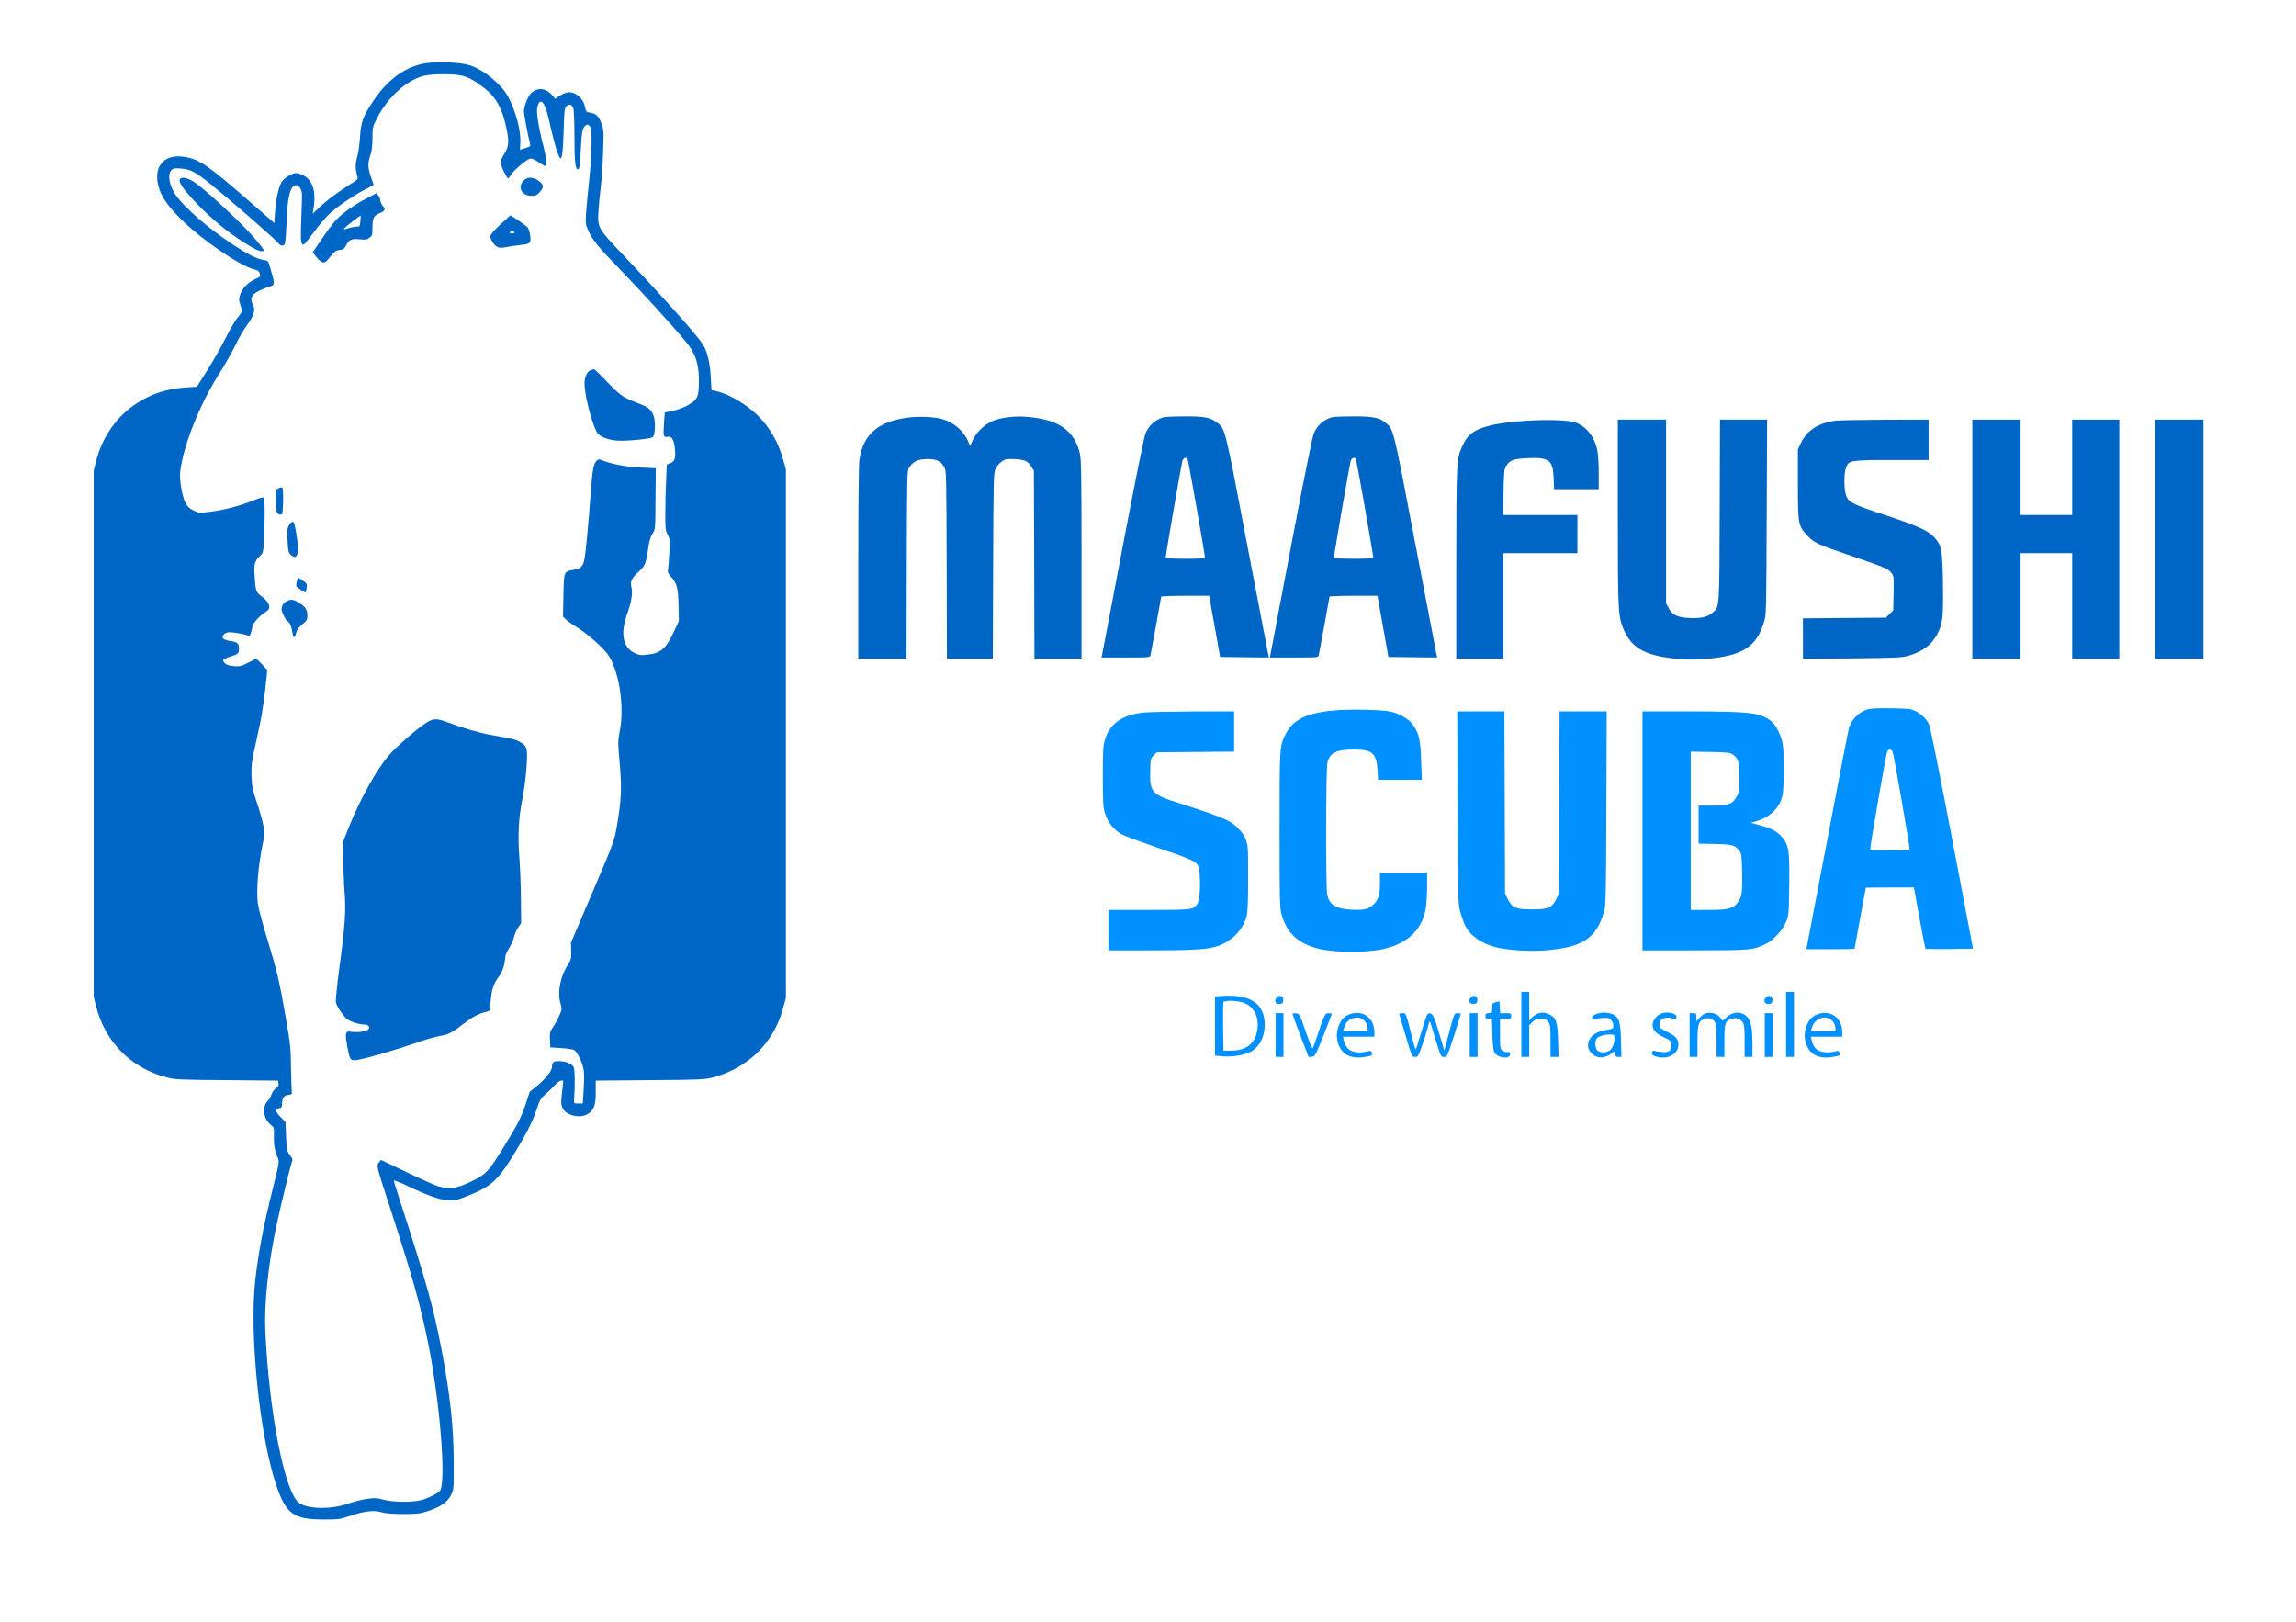 <?xml version="1.0" encoding="UTF-8"?> <!-- Generated by Pixelmator Pro 3.3.6 --> <svg xmlns="http://www.w3.org/2000/svg" width="8527" height="6025" viewBox="0 0 8527 6025"><g id="Artboard11"><g id="Group"><g id="g1"><path id="Path" fill="#0066c5" stroke="none" d="M 1595.83 232.917 C 1517.08 239.583 1444.58 288.333 1387.914 372.5 C 1348.747 430.417 1339.997 453.333 1337.08 508.333 C 1335.414 534.583 1331.247 566.667 1327.497 579.167 C 1319.58 605.833 1319.164 625 1325.414 647.917 C 1329.58 662.5 1329.164 665 1322.497 670 C 1317.914 672.917 1294.164 688.75 1268.747 705.417 C 1243.747 722.083 1209.164 748.333 1192.08 764.583 L 1161.247 793.75 L 1164.164 776.25 C 1176.247 705 1158.33 659.167 1112.497 645.417 C 1098.33 641.25 1094.164 641.667 1076.247 650.417 C 1065.414 655.833 1052.08 666.667 1047.08 674.167 C 1035.414 691.667 1024.58 739.583 1021.247 789.583 L 1018.747 828.333 L 937.497 757.5 C 774.997 615.417 742.497 592.917 687.914 582.917 C 606.664 568.75 564.58 621.667 592.08 703.333 C 602.914 735.833 627.914 770 674.58 816.25 C 749.997 890.833 890.83 987.083 943.747 1000.417 C 957.914 1003.75 962.497 1007.5 964.58 1015.417 C 967.497 1027.917 969.58 1025.833 943.33 1038.75 C 917.497 1051.667 897.914 1073.333 891.247 1096.25 C 886.664 1110.833 887.08 1116.25 893.33 1133.75 C 901.247 1156.25 901.247 1156.25 879.58 1183.333 C 871.247 1193.333 852.08 1227.083 836.664 1257.917 C 821.247 1288.333 791.247 1341.25 769.997 1375 L 731.247 1436.25 L 691.664 1438.75 C 618.33 1444.167 564.58 1461.25 507.497 1497.917 C 433.33 1546.25 379.997 1622.083 357.08 1712.083 L 347.914 1747.917 L 347.914 3702.087 L 357.08 3737.921 C 390.83 3869.587 486.664 3966.671 618.33 4000.837 C 649.997 4009.171 664.997 4010.004 842.08 4011.254 L 1032.497 4012.921 L 1034.164 4022.921 C 1035.83 4030.004 1033.33 4035.004 1024.58 4041.254 C 1018.33 4045.837 1010.83 4056.254 1008.33 4064.587 C 1005.414 4072.921 999.164 4083.754 993.747 4089.171 C 972.497 4110.421 978.33 4155.837 1005.414 4176.671 C 1017.914 4186.671 1018.33 4187.504 1017.497 4218.337 C 1016.247 4250.421 1020.414 4273.754 1031.664 4300.004 C 1037.914 4314.587 1037.08 4318.754 1012.914 4414.587 C 977.497 4557.504 959.58 4652.087 947.914 4756.254 C 925.83 4955.004 964.164 5330.421 1024.997 5512.504 C 1062.08 5622.921 1088.747 5642.504 1202.08 5642.921 C 1256.664 5642.921 1262.914 5642.087 1299.997 5629.587 C 1352.914 5611.671 1387.08 5607.504 1416.664 5615.837 C 1432.914 5620.421 1457.08 5622.504 1497.914 5622.504 C 1549.997 5622.504 1559.997 5621.254 1590.414 5611.254 C 1636.664 5595.837 1662.08 5578.337 1674.997 5552.087 C 1685.414 5531.671 1685.414 5529.587 1684.997 5433.337 C 1684.997 5298.754 1671.664 5177.921 1639.164 5008.337 C 1610.414 4858.337 1582.08 4756.254 1489.164 4470.421 C 1474.58 4425.421 1462.497 4386.671 1462.497 4384.171 C 1462.497 4381.671 1487.497 4391.671 1517.914 4406.254 C 1589.997 4440.421 1629.164 4454.171 1662.497 4457.087 C 1686.664 4459.171 1693.747 4457.504 1729.164 4444.171 C 1816.664 4410.004 1843.747 4388.337 1892.914 4311.254 C 1946.664 4226.254 1977.08 4168.754 1992.08 4122.921 C 2004.164 4085.837 2007.497 4079.587 2024.58 4064.587 C 2034.997 4055.421 2051.247 4040.004 2059.997 4030.421 C 2075.414 4013.754 2091.664 4006.671 2091.664 4017.087 C 2091.664 4019.171 2089.58 4038.754 2087.08 4059.587 C 2082.914 4092.504 2083.33 4100.004 2088.747 4113.754 C 2101.664 4143.754 2157.914 4155.837 2186.664 4134.587 C 2206.664 4120.004 2212.497 4102.504 2212.497 4055.421 L 2212.497 4012.921 L 2413.747 4011.254 C 2602.08 4010.004 2616.664 4009.171 2648.33 4000.837 C 2737.08 3977.504 2812.914 3924.171 2860.414 3850.837 C 2884.58 3813.337 2897.08 3785.004 2909.164 3740.837 L 2918.747 3706.254 L 2918.747 1743.754 L 2909.164 1709.171 C 2890.83 1642.087 2859.164 1587.087 2812.914 1541.671 C 2770.414 1500.004 2702.08 1460.421 2657.497 1452.087 L 2642.497 1449.171 L 2639.58 1398.754 C 2637.497 1363.337 2633.33 1337.921 2626.247 1315.421 C 2617.497 1286.671 2611.664 1277.504 2575.414 1234.171 C 2523.33 1171.671 2409.997 1047.087 2314.164 946.671 C 2220.83 848.754 2218.747 845.004 2222.497 784.587 C 2224.164 760.837 2227.914 718.337 2231.664 690.421 C 2234.997 662.504 2238.747 603.754 2239.997 560.421 C 2242.497 485.837 2242.08 480.004 2233.33 457.504 C 2223.33 430.837 2213.747 421.671 2191.247 418.337 C 2177.497 415.837 2175.83 414.171 2173.33 400.421 C 2167.914 365.837 2135.414 337.921 2106.664 343.337 C 2098.747 345.004 2085.83 350.837 2077.497 356.254 L 2062.08 366.671 L 2049.58 352.504 C 2026.664 325.837 1993.33 323.754 1971.247 347.504 C 1959.58 359.587 1945.83 395.837 1945.83 413.754 C 1945.83 425.004 1960.414 501.671 1968.33 533.337 C 1970.83 542.921 1969.164 544.171 1951.247 550.004 L 1931.247 556.254 L 1932.497 531.671 C 1935.414 487.921 1916.247 415.004 1888.33 361.254 C 1864.164 314.587 1795.83 257.921 1743.747 242.087 C 1713.33 232.504 1647.497 228.754 1595.83 232.921 Z M 1714.58 280.833 C 1742.914 288.333 1759.164 297.083 1795.414 324.583 C 1841.664 359.583 1865.414 401.667 1880.83 476.25 C 1891.247 526.667 1889.997 543.75 1872.497 572.083 C 1860.414 591.667 1858.33 598.333 1860.414 609.583 C 1863.747 623.75 1882.914 662.5 1887.08 662.5 C 1888.33 662.5 1892.497 657.5 1896.247 650.833 C 1904.997 635.417 1954.164 592.917 1967.08 589.583 C 1974.997 587.5 1982.914 590.833 1999.58 601.667 C 2011.664 610 2023.33 616.667 2025.414 616.667 C 2032.08 616.667 2029.58 587.917 2019.164 546.667 C 1998.747 466.667 1990.83 414.583 1995.83 396.667 C 2005.83 358.75 2023.747 377.917 2037.914 441.667 C 2051.247 501.667 2065.414 555.833 2072.497 572.5 C 2086.247 605.833 2089.997 589.167 2093.747 472.917 C 2095.414 410.833 2096.664 401.25 2103.747 394.167 C 2113.747 384.583 2123.747 387.5 2129.164 402.083 C 2131.664 408.333 2133.33 455.833 2133.33 507.917 C 2133.33 598.333 2136.664 629.167 2146.247 629.167 C 2152.08 629.167 2154.164 613.75 2157.497 547.5 C 2159.997 498.75 2162.497 482.083 2167.914 473.75 C 2176.664 460 2185.414 459.583 2192.497 471.667 C 2199.997 485.833 2197.914 580 2187.914 670.833 C 2183.33 713.333 2178.33 767.083 2176.664 790 C 2174.164 830 2174.58 833.333 2184.997 856.667 C 2201.247 892.5 2221.664 917.083 2303.33 1001.25 C 2381.664 1082.083 2496.664 1208.333 2545.414 1266.667 C 2585.414 1314.583 2598.33 1357.5 2595.414 1432.083 C 2594.164 1462.083 2592.08 1471.25 2584.164 1482.083 C 2572.497 1498.75 2531.664 1519.167 2495.83 1526.25 L 2468.747 1531.667 L 2466.247 1568.75 C 2462.497 1619.167 2464.164 1625.417 2479.164 1622.083 C 2495.414 1619.167 2503.33 1632.5 2506.664 1669.167 C 2509.997 1702.917 2506.247 1713.333 2488.33 1720.417 L 2476.247 1725.417 L 2473.747 1788.333 C 2472.08 1822.917 2470.83 1877.917 2470.83 1910 C 2470.83 1962.083 2471.664 1970.833 2479.58 1985.417 C 2487.914 2000.833 2488.33 2005.833 2485.83 2053.75 C 2484.164 2082.083 2482.08 2110.417 2480.83 2116.25 C 2479.164 2124.167 2481.664 2130.417 2489.164 2138.75 C 2514.164 2165.833 2518.33 2180.417 2519.997 2245.833 L 2521.247 2306.25 L 2500.83 2350 C 2471.664 2411.25 2453.33 2426.25 2400.414 2431.667 C 2379.997 2434.167 2372.497 2432.917 2356.664 2425 C 2313.33 2404.167 2303.33 2353.333 2328.747 2281.25 C 2344.997 2235.833 2350.83 2200.417 2344.997 2180.417 C 2339.58 2160.417 2345.83 2147.083 2372.914 2122.083 C 2396.664 2100 2399.164 2092.917 2408.747 2027.5 C 2411.247 2008.333 2416.664 1992.5 2423.33 1982.083 C 2433.747 1966.25 2433.747 1966.25 2434.58 1852.5 L 2435.414 1738.75 L 2379.164 1736.25 C 2325.83 1734.167 2267.497 1722.917 2233.747 1708.333 C 2226.247 1704.583 2222.08 1705.417 2216.247 1710.833 C 2204.164 1721.667 2200.414 1741.25 2193.747 1833.333 C 2184.997 1950 2175.414 2051.25 2170.414 2076.667 C 2165.414 2103.75 2157.08 2112.083 2129.58 2116.25 C 2094.164 2121.667 2094.164 2122.083 2092.497 2211.667 L 2090.83 2289.583 L 2102.08 2300.833 C 2107.914 2306.667 2125.414 2319.167 2140.83 2328.333 C 2176.247 2349.583 2234.58 2400.417 2254.997 2427.083 C 2297.914 2483.75 2320.414 2621.667 2301.664 2715 C 2294.58 2752.917 2294.58 2757.083 2301.664 2836.667 C 2309.58 2926.667 2307.497 2971.25 2291.664 3064.583 C 2281.247 3124.167 2280.414 3126.667 2194.164 3328.333 L 2120.414 3500.833 L 2121.247 3531.25 C 2122.08 3559.167 2120.83 3564.167 2109.164 3582.083 C 2081.247 3625.833 2069.997 3682.083 2080.83 3723.333 C 2087.497 3748.75 2087.497 3749.167 2076.247 3773.333 C 2070.414 3787.083 2059.997 3805.417 2053.33 3815 C 2042.497 3830.417 2041.247 3834.583 2042.497 3860.833 L 2043.747 3889.583 L 2083.33 3892.083 C 2104.997 3893.333 2127.08 3896.667 2132.08 3899.167 C 2142.08 3904.583 2159.58 3938.75 2166.664 3967.083 C 2169.58 3979.583 2169.997 4003.75 2167.914 4041.667 L 2164.58 4097.917 L 2147.914 4097.917 C 2131.664 4097.917 2131.247 4097.917 2132.08 4083.333 C 2136.247 4022.5 2134.997 3967.5 2129.58 3960.833 C 2119.58 3948.75 2101.664 3941.667 2079.164 3940.833 C 2056.247 3939.583 2049.997 3944.167 2049.997 3962.083 C 2049.997 3976.25 2025.414 4007.083 1994.58 4032.5 L 1967.08 4054.583 L 1952.08 4101.25 C 1935.414 4151.25 1921.247 4178.75 1859.164 4278.333 C 1816.664 4346.667 1802.914 4361.25 1760.414 4382.5 C 1698.747 4413.75 1672.08 4418.333 1628.747 4405.833 C 1616.247 4402.5 1563.33 4378.75 1510.83 4353.333 L 1414.997 4307.5 L 1407.497 4316.667 C 1397.497 4329.167 1396.664 4325 1446.664 4479.167 C 1534.58 4749.583 1562.08 4848.333 1591.247 4993.75 C 1632.914 5203.333 1656.247 5485 1635.83 5533.75 C 1631.664 5543.333 1590.414 5564.583 1562.497 5571.25 C 1528.33 5579.583 1457.914 5578.75 1424.164 5569.167 C 1399.58 5562.5 1392.914 5562.083 1362.08 5566.25 C 1343.33 5569.167 1311.664 5577.083 1292.08 5584.167 C 1231.247 5605.417 1148.747 5605 1112.914 5582.917 C 1058.747 5550 999.164 5249.583 985.414 4941.667 C 980.83 4839.583 997.08 4687.083 1027.497 4547.917 C 1045.414 4464.583 1078.33 4330.833 1083.747 4315.833 C 1087.497 4306.25 1086.664 4302.5 1076.247 4289.167 C 1064.997 4274.167 1064.58 4270.833 1062.497 4220.417 L 1060.414 4167.083 L 1042.914 4149.167 C 1022.08 4127.917 1019.997 4117.917 1035.83 4115.833 C 1045.414 4114.583 1047.08 4112.5 1047.497 4097.083 C 1048.747 4075.833 1054.997 4067.5 1072.08 4065.833 C 1082.914 4065 1084.997 4062.917 1083.747 4056.25 C 1082.914 4051.667 1081.664 4011.25 1080.83 3966.667 C 1079.997 3895 1077.914 3875 1064.58 3797.917 C 1038.33 3645.833 1030.83 3612.5 995.83 3497.917 C 976.247 3434.583 959.58 3372.083 957.497 3354.583 C 951.664 3305.417 958.747 3217.083 975.414 3135.833 C 983.33 3096.25 983.33 3092.917 977.08 3060.833 C 973.33 3042.083 962.497 3004.583 952.914 2977.083 C 938.33 2933.75 935.83 2921.25 934.164 2883.333 C 932.914 2845.833 934.58 2830.833 945.414 2781.25 C 952.497 2749.167 962.08 2705.833 966.247 2685.417 C 973.747 2650.417 983.33 2581.667 989.997 2515.833 L 992.497 2487.917 L 972.497 2466.667 L 952.08 2445.417 L 922.914 2460.417 C 897.497 2473.75 890.83 2475.417 869.997 2473.75 C 845.83 2472.5 829.164 2463.333 829.164 2451.667 C 829.164 2448.75 839.997 2442.917 853.33 2439.167 C 884.58 2429.583 887.497 2426.667 887.497 2408.333 C 887.497 2389.167 881.664 2384.167 857.08 2380.833 C 846.247 2379.167 834.58 2375.833 830.83 2372.917 C 820.414 2365.833 829.58 2351.667 846.664 2348.333 C 859.164 2346.25 903.747 2353.333 921.664 2360.417 C 927.08 2362.5 929.58 2359.583 932.914 2347.083 C 935.414 2338.333 937.497 2329.167 937.497 2326.667 C 937.497 2317.083 962.497 2288.333 980.83 2276.667 C 996.247 2267.083 999.997 2262.083 999.997 2252.917 C 999.997 2241.667 988.747 2227.083 968.747 2212.5 C 951.247 2199.583 948.747 2191.667 945.83 2144.583 C 942.497 2093.333 944.997 2083.75 965.83 2064.583 C 975.83 2055.417 977.497 2050.417 979.997 2017.5 C 981.247 1997.5 982.914 1951.667 982.914 1915.417 C 983.33 1863.75 982.08 1849.167 977.497 1847.5 C 974.58 1846.25 956.247 1852.083 936.664 1860 C 890.83 1878.75 833.33 1893.75 780.414 1900.417 C 739.58 1905.417 738.33 1905.417 718.33 1895.417 C 702.914 1887.917 695.83 1880.833 688.33 1866.25 C 676.247 1842.5 665.83 1780 669.164 1752.083 C 680.83 1655.417 739.58 1506.25 811.247 1392.5 C 834.164 1356.667 862.497 1306.667 874.58 1281.25 C 886.664 1256.25 905.414 1223.333 916.664 1208.333 C 942.914 1172.917 949.58 1151.667 939.997 1133.333 C 923.33 1099.583 936.664 1086.25 1011.664 1060.417 C 1017.497 1058.333 1018.33 1043.333 1012.914 1026.667 C 1010.83 1020 1005.83 1004.167 1002.497 991.25 C 996.247 968.333 995.414 967.917 979.164 965.417 C 954.58 962.083 916.664 942.917 859.58 904.583 C 771.664 845.833 690.83 775.833 655.83 728.75 C 629.58 692.917 620.83 649.583 635.83 632.917 C 642.914 625 647.08 624.167 671.247 625.833 C 707.914 628.75 725.414 637.5 785.83 686.667 C 849.58 737.917 1016.664 883.333 1030.83 900 C 1041.664 913.333 1050.414 915.833 1057.08 907.083 C 1059.58 904.583 1062.497 869.167 1064.164 829.167 C 1067.497 729.167 1078.33 687.5 1100.414 687.5 C 1111.664 687.5 1122.08 705.833 1121.664 726.25 C 1121.664 735.833 1120.414 778.333 1118.747 820.833 C 1116.247 883.75 1117.08 899.167 1121.664 905.417 C 1127.08 912.5 1129.997 909.583 1161.247 867.917 C 1179.58 843.333 1205.414 812.083 1218.747 798.75 C 1244.58 772.5 1313.747 724.583 1359.58 701.667 C 1374.997 693.75 1387.497 686.667 1387.497 686.25 C 1387.497 685.417 1382.497 670.833 1376.664 654.167 C 1365.414 621.25 1365.414 604.167 1377.497 570 C 1380.83 560 1383.33 537.083 1383.33 512.5 C 1383.33 474.583 1384.164 470 1397.914 443.333 C 1441.247 357.083 1517.08 290.833 1584.164 279.583 C 1618.747 273.75 1691.247 274.583 1714.58 280.833 Z"></path><path id="path1" fill="#0066c5" stroke="none" d="M 671.25 662.083 C 660 669.167 671.25 690.417 708.333 731.667 C 762.5 792.083 824.167 845.833 884.583 886.25 C 942.083 924.167 962.5 934.583 975.833 932.5 C 982.917 931.25 979.583 925.417 953.333 893.75 C 910.417 840.833 770.833 710 722.917 677.5 C 700.833 662.5 680.417 656.667 671.25 662.083 Z"></path><path id="path2" fill="#0066c5" stroke="none" d="M 1955.83 662.5 C 1950.83 664.583 1943.747 670.417 1939.997 675.833 C 1922.914 700 1940.83 727.083 1973.747 727.083 C 1989.58 727.083 1994.164 725 2004.58 713.333 C 2020.414 695.833 2019.997 686.25 2002.914 673.333 C 1987.08 661.25 1968.747 656.667 1955.83 662.5 Z"></path><path id="path3" fill="#0066c5" stroke="none" d="M 1358.33 738.333 C 1309.997 764.167 1268.747 794.167 1244.997 820.417 C 1234.997 831.667 1212.08 862.083 1194.164 888.75 L 1161.247 937.083 L 1176.664 956.25 C 1193.747 977.083 1204.58 979.583 1215.83 966.25 C 1242.914 932.917 1246.664 929.583 1261.664 928.333 C 1274.58 927.083 1278.33 924.583 1285.414 911.25 C 1296.664 889.583 1304.58 885.833 1335.83 888.75 C 1357.914 890.833 1363.33 890 1372.497 882.917 C 1382.497 875 1383.33 871.667 1383.33 845.417 C 1383.33 809.583 1387.497 801.25 1410.83 791.25 C 1431.664 782.083 1432.497 778.75 1420.83 763.75 C 1416.247 757.917 1412.497 749.167 1412.497 744.167 C 1412.497 739.583 1409.164 731.25 1404.997 726.667 L 1397.914 717.5 L 1358.33 738.333 Z M 1338.33 821.667 C 1336.664 840.417 1335.83 841.667 1325.414 841.667 C 1319.164 841.667 1304.997 844.167 1294.164 847.5 C 1276.247 852.917 1274.997 852.917 1279.997 847.083 C 1285.83 839.583 1338.33 799.167 1339.58 800.833 C 1339.997 801.667 1339.58 810.833 1338.33 821.667 Z"></path><path id="path4" fill="#0066c5" stroke="none" d="M 1857.08 834.583 C 1834.58 855.833 1820.83 872.083 1820.83 877.083 C 1820.83 889.583 1835.83 912.083 1847.914 917.5 C 1855.414 920.833 1864.164 920.833 1882.08 917.5 C 1895.414 915 1917.497 911.667 1931.247 910 C 1969.58 906.25 1972.497 903.75 1969.164 875.833 C 1967.497 862.917 1963.33 848.75 1959.164 844.167 C 1952.914 837.083 1898.747 799.583 1894.997 800 C 1894.164 800.417 1877.497 815.833 1857.08 834.583 Z M 1910.414 862.5 C 1912.08 865 1908.33 866.667 1902.08 866.667 C 1895.83 866.667 1892.08 865 1893.747 862.5 C 1894.997 860 1898.747 858.333 1902.08 858.333 C 1905.414 858.333 1909.164 860 1910.414 862.5 Z"></path><path id="path5" fill="#0066c5" stroke="none" d="M 2192.92 1375 C 2180.003 1380.417 2170.836 1400.417 2170.836 1424.167 C 2170.836 1472.5 2204.17 1595 2221.67 1611.667 C 2235.42 1624.167 2258.753 1632.917 2287.086 1635.833 C 2319.17 1639.583 2419.17 1630 2425.003 1622.917 C 2433.336 1612.5 2435.003 1564.167 2427.503 1544.583 C 2417.92 1519.583 2407.92 1511.667 2366.67 1496.25 C 2314.586 1476.667 2301.67 1467.5 2253.753 1417.083 C 2229.586 1391.667 2208.336 1370.833 2205.836 1371.25 C 2203.753 1371.25 2197.92 1372.917 2192.92 1375 Z"></path><path id="path6" fill="#0066c5" stroke="none" d="M 1033.33 1813.75 C 1023.33 1818.75 1022.914 1820.833 1023.747 1853.75 C 1024.164 1872.917 1025.414 1892.917 1026.664 1897.917 C 1029.58 1908.75 1040.83 1915 1047.08 1908.75 C 1052.497 1903.333 1053.33 1811.667 1047.914 1810 C 1045.83 1809.167 1039.164 1810.833 1033.33 1813.75 Z"></path><path id="path7" fill="#0066c5" stroke="none" d="M 1073.33 1950.42 C 1066.664 1962.086 1065.83 1969.586 1067.914 2007.92 C 1070.414 2049.17 1071.247 2052.92 1081.664 2061.67 C 1109.58 2085.836 1114.164 2041.253 1093.747 1946.67 C 1090.83 1933.753 1082.497 1935.42 1073.33 1950.42 Z"></path><path id="path8" fill="#0066c5" stroke="none" d="M 1102.5 2158.75 C 1101.25 2165.833 1100 2173.333 1100 2175.417 C 1100 2179.583 1132.917 2202.083 1135 2199.583 C 1135.833 2198.75 1137.5 2190.833 1138.75 2182.5 C 1140.833 2168.75 1139.583 2166.667 1125.417 2156.667 C 1117.083 2150.833 1108.75 2145.833 1107.5 2145.833 C 1106.25 2145.833 1104.167 2151.667 1102.5 2158.75 Z"></path><path id="path9" fill="#0066c5" stroke="none" d="M 1067.92 2231.25 C 1053.753 2237.083 1045.836 2248.333 1045.836 2262.5 C 1045.836 2273.333 1060.42 2302.5 1067.92 2307.083 C 1076.67 2312.083 1082.086 2325 1085.42 2346.667 C 1089.17 2370.833 1094.17 2372.083 1100.003 2350 C 1102.92 2338.75 1110.003 2329.167 1122.92 2318.333 C 1139.586 2305 1141.67 2301.25 1141.67 2285.833 C 1141.67 2265.417 1134.17 2253.333 1113.336 2240 C 1091.253 2226.25 1082.92 2224.583 1067.92 2231.25 Z"></path><path id="path10" fill="#0066c5" stroke="none" d="M 1572.5 2691.25 C 1537.917 2715.417 1471.25 2774.167 1446.25 2802.5 C 1399.583 2855.417 1336.25 2969.167 1294.167 3075.417 L 1275 3123.75 L 1275 3187.083 C 1275 3222.083 1277.083 3277.5 1279.583 3310.417 C 1285.417 3382.083 1281.667 3435.833 1260 3597.083 C 1251.25 3662.083 1246.25 3714.583 1247.5 3722.917 C 1249.167 3730.417 1258.333 3748.333 1268.75 3761.667 C 1283.75 3782.5 1290.833 3787.917 1310.417 3795.417 C 1322.917 3800.417 1339.167 3804.167 1345.833 3804.167 C 1362.917 3804.167 1370.833 3808.333 1370.833 3817.083 C 1370.833 3827.5 1342.083 3835 1311.25 3832.083 C 1288.333 3830 1287.5 3830.417 1285 3840.417 C 1282.083 3850.833 1293.75 3916.667 1300.833 3930 C 1302.917 3935 1309.167 3937.5 1317.917 3937.5 C 1335.833 3937.5 1462.5 3901.667 1537.083 3875.417 C 1569.583 3863.75 1611.667 3851.25 1630.417 3847.917 C 1668.333 3840.833 1676.25 3836.667 1725.417 3799.167 C 1757.5 3774.583 1780.833 3762.917 1808.75 3756.667 C 1819.167 3754.583 1819.583 3752.917 1822.5 3715.833 C 1825.417 3675.417 1833.333 3652.083 1851.667 3627.917 C 1865 3610.417 1875 3582.5 1875.417 3560.833 C 1875.833 3549.167 1880.417 3537.083 1890 3522.083 C 1897.5 3510.417 1906.25 3491.667 1908.75 3480.417 C 1911.25 3469.583 1918.333 3452.917 1924.583 3444.167 L 1935.417 3427.917 L 1934.583 3336.667 C 1934.167 3286.667 1931.667 3217.083 1928.75 3182.5 C 1922.5 3103.333 1926.25 3033.75 1940 2968.333 C 1945.417 2940.833 1952.5 2889.583 1955 2853.75 C 1960.417 2778.75 1958.333 2770.833 1931.25 2755.417 C 1913.75 2745.833 1905.417 2743.75 1822.917 2729.167 C 1778.333 2721.25 1724.167 2705.417 1654.167 2679.583 C 1617.5 2666.25 1605.417 2667.917 1572.5 2691.25 Z"></path></g><g id="g2"><path id="path11" fill="#0066c5" stroke="none" d="M 3375 1550.42 C 3262.083 1564.17 3205.417 1612.503 3191.667 1707.503 C 3189.167 1723.753 3187.5 1885.003 3187.5 2090.42 L 3187.5 2445.836 L 3366.667 2445.836 L 3367.5 2096.253 C 3368.75 1750.42 3368.75 1746.253 3377.5 1735.003 C 3394.167 1712.503 3406.667 1706.67 3438.75 1705.003 C 3474.583 1703.336 3493.333 1711.253 3506.25 1733.336 C 3514.583 1747.503 3514.583 1754.586 3515.833 2096.67 L 3516.667 2445.836 L 3687.083 2445.836 L 3688.333 2100.836 C 3689.583 1765.836 3690 1755.836 3697.917 1739.586 C 3702.5 1730.42 3712.917 1718.753 3720.833 1713.336 C 3733.75 1704.586 3739.167 1703.753 3768.75 1705.003 C 3806.25 1707.086 3817.083 1712.086 3830.417 1733.336 L 3839.583 1747.92 L 3840.833 2096.67 L 3841.667 2445.836 L 4016.667 2445.836 L 4016.667 2077.92 C 4016.667 1764.586 4015.417 1706.67 4010.417 1683.753 C 3990 1597.92 3930 1556.67 3812.5 1547.92 C 3762.917 1544.17 3715 1550.836 3682.917 1565.003 C 3654.167 1577.92 3624.167 1607.92 3611.667 1636.67 L 3602.917 1656.253 L 3596.667 1641.67 C 3580.417 1601.253 3544.167 1569.586 3500 1556.67 C 3471.25 1547.92 3415.417 1545.42 3375 1550.42 Z"></path><path id="path12" fill="#0066c5" stroke="none" d="M 4320.83 1549.58 C 4289.997 1559.164 4267.914 1578.747 4254.58 1608.33 C 4249.58 1619.58 4215.83 1786.247 4170.83 2022.914 C 4129.58 2240.83 4094.58 2423.747 4093.33 2429.997 L 4090.83 2441.664 L 4180.83 2441.664 C 4270.414 2441.664 4270.83 2441.664 4272.914 2432.08 C 4276.247 2416.664 4312.497 2219.58 4312.497 2215.83 C 4312.497 2214.164 4352.497 2212.497 4401.664 2212.497 L 4490.83 2212.497 L 4497.497 2250.83 C 4501.247 2272.08 4510.414 2323.33 4517.914 2364.58 L 4531.247 2439.58 L 4622.08 2440.83 L 4712.497 2441.664 L 4710.414 2432.497 C 4709.164 2427.08 4673.747 2241.247 4631.247 2019.58 C 4548.33 1582.497 4550.83 1592.914 4518.747 1568.33 C 4494.58 1549.997 4472.08 1545.83 4398.33 1546.247 C 4361.247 1546.247 4326.664 1547.914 4320.83 1549.58 Z M 4410.414 1704.58 C 4413.33 1708.747 4474.997 2059.164 4474.997 2069.58 C 4474.997 2073.747 4457.497 2074.997 4402.08 2074.997 C 4353.33 2074.997 4329.164 2073.33 4329.164 2070.414 C 4329.164 2059.58 4388.33 1719.164 4391.664 1710.414 C 4395.83 1699.58 4405.83 1696.664 4410.414 1704.58 Z"></path><path id="path13" fill="#0066c5" stroke="none" d="M 4945.83 1549.58 C 4914.997 1559.164 4892.914 1578.747 4879.58 1608.33 C 4874.58 1619.58 4840.83 1786.247 4795.83 2022.914 C 4754.58 2240.83 4719.58 2423.747 4718.33 2429.997 L 4715.83 2441.664 L 4805.83 2441.664 C 4895.414 2441.664 4895.83 2441.664 4897.914 2432.08 C 4901.247 2416.664 4937.497 2219.58 4937.497 2215.83 C 4937.497 2214.164 4977.497 2212.497 5026.664 2212.497 L 5115.83 2212.497 L 5122.497 2250.83 C 5126.247 2272.08 5135.414 2323.33 5142.914 2364.58 L 5156.247 2439.58 L 5247.08 2440.83 L 5337.497 2441.664 L 5335.414 2432.497 C 5334.164 2427.08 5298.747 2241.247 5256.247 2019.58 C 5173.33 1582.497 5175.83 1592.914 5143.747 1568.33 C 5119.58 1549.997 5097.08 1545.83 5023.33 1546.247 C 4986.247 1546.247 4951.664 1547.914 4945.83 1549.58 Z M 5035.414 1704.58 C 5038.33 1708.747 5099.997 2059.164 5099.997 2069.58 C 5099.997 2073.747 5082.497 2074.997 5027.08 2074.997 C 4978.33 2074.997 4954.164 2073.33 4954.164 2070.414 C 4954.164 2059.58 5013.33 1719.164 5016.664 1710.414 C 5020.83 1699.58 5030.83 1696.664 5035.414 1704.58 Z"></path><path id="path14" fill="#0066c5" stroke="none" d="M 5670.83 1562.5 C 5548.33 1570 5479.997 1588.333 5452.08 1621.667 C 5445.414 1629.167 5435.83 1645.417 5430.414 1657.5 C 5409.164 1702.917 5408.747 1717.083 5408.33 2094.583 L 5408.33 2445.833 L 5583.33 2445.833 L 5583.33 2054.167 L 5858.33 2054.167 L 5858.33 1912.5 L 5582.497 1912.5 L 5583.747 1827.917 C 5585.414 1748.75 5585.83 1742.917 5594.997 1728.333 C 5607.497 1708.75 5621.664 1703.75 5674.997 1701.25 C 5752.914 1697.917 5767.497 1708.75 5769.997 1775 L 5771.664 1816.667 L 5937.497 1816.667 L 5937.497 1759.167 C 5937.497 1727.5 5935.414 1690.417 5932.914 1676.667 C 5923.33 1623.75 5892.497 1583.75 5850.83 1568.75 C 5827.497 1560.417 5748.747 1557.5 5670.83 1562.5 Z"></path><path id="path15" fill="#0066c5" stroke="none" d="M 6008.33 1901.67 C 6008.33 2278.336 6009.164 2292.92 6032.914 2344.17 C 6063.33 2409.586 6114.997 2436.253 6230.414 2446.67 C 6270.83 2450.42 6297.497 2450.42 6338.747 2446.67 C 6473.747 2435.003 6524.164 2401.67 6552.497 2306.253 C 6559.58 2283.336 6559.997 2252.503 6561.247 1919.586 L 6562.914 1558.336 L 6387.914 1558.336 L 6386.664 1896.67 C 6385.414 2270.836 6386.664 2252.503 6358.747 2276.253 C 6340.414 2291.67 6316.247 2297.086 6274.58 2295.003 C 6229.997 2292.92 6210.414 2283.753 6197.08 2258.336 L 6187.497 2240.42 L 6187.497 1558.336 L 6008.33 1558.336 L 6008.33 1901.67 Z"></path><path id="path16" fill="#0066c5" stroke="none" d="M 6814.17 1562.5 C 6751.253 1571.667 6710.42 1598.75 6687.92 1645.833 L 6677.086 1668.75 L 6677.086 1797.917 C 6677.086 1946.25 6678.336 1952.917 6712.086 1988.75 C 6737.086 2015.417 6747.503 2020.417 6860.42 2059.167 C 6998.753 2106.25 7010.836 2111.25 7022.92 2125.833 C 7033.753 2138.75 7033.753 2139.167 7032.503 2202.5 L 7031.253 2266.667 L 7017.503 2280 L 7004.17 2293.75 L 6695.836 2296.25 L 6695.836 2446.25 L 6878.336 2445 C 7035.42 2443.333 7063.753 2442.083 7085.42 2435.833 C 7139.586 2420.417 7173.336 2395.417 7194.586 2355.417 C 7215.003 2317.083 7217.503 2294.583 7215.836 2166.667 C 7213.753 2039.167 7211.67 2027.917 7185.42 1997.083 C 7163.753 1971.667 7122.503 1952.917 7005.42 1914.167 C 6882.92 1874.167 6866.253 1865.833 6856.67 1841.667 C 6847.92 1819.583 6847.503 1755.417 6856.253 1735 C 6866.67 1709.583 6874.17 1708.333 7027.086 1708.333 L 7162.503 1708.333 L 7162.503 1558.333 L 6999.17 1558.75 C 6909.17 1559.167 6825.836 1560.833 6814.17 1562.5 Z"></path><path id="path17" fill="#0066c5" stroke="none" d="M 7325 1558.33 L 7325 2445.83 L 7504.167 2445.83 L 7504.167 2054.164 L 7695.833 2054.164 L 7695.833 2445.83 L 7870.833 2445.83 L 7870.833 1558.33 L 7695.833 1558.33 L 7695.833 1912.497 L 7504.167 1912.497 L 7504.167 1558.33 L 7325 1558.33 Z"></path><path id="path18" fill="#0066c5" stroke="none" d="M 8004.17 1558.33 L 8183.337 1558.33 L 8183.337 2445.83 L 8004.17 2445.83 Z"></path></g><g id="g3"><path id="path19" fill="#0090ff" stroke="none" d="M 6934.17 2635 C 6901.67 2645.833 6876.253 2671.667 6866.253 2705 C 6864.17 2712.5 6828.753 2895.833 6787.503 3112.5 C 6746.253 3329.167 6711.67 3510.417 6710.42 3515.417 L 6708.336 3525 L 6797.92 3525 C 6847.086 3525 6887.503 3524.167 6887.503 3523.333 C 6887.503 3522.5 6897.086 3471.25 6908.336 3410 C 6920.003 3348.75 6929.17 3297.917 6929.17 3297.083 C 6929.17 3296.25 6969.586 3295.833 7018.753 3295.833 L 7107.92 3295.833 L 7110.42 3309.167 C 7111.67 3316.667 7120.836 3367.5 7130.836 3422.083 C 7140.836 3476.667 7150.003 3522.083 7150.836 3523.333 C 7152.086 3524.167 7192.086 3524.583 7240.003 3524.167 L 7327.503 3522.917 L 7249.586 3113.75 C 7206.67 2889.167 7168.753 2698.333 7164.586 2690.417 C 7155.003 2670.417 7134.586 2650 7112.503 2640 C 7096.253 2632.5 7084.586 2631.25 7022.92 2630.417 C 6972.086 2629.583 6947.086 2630.833 6934.17 2635 Z M 7029.17 2792.5 C 7033.336 2802.083 7091.67 3137.5 7091.67 3151.25 C 7091.67 3157.5 7085.003 3158.333 7018.753 3158.333 C 6954.17 3158.333 6945.836 3157.5 6945.836 3151.667 C 6945.836 3137.083 7005.003 2797.917 7008.753 2790.833 C 7014.17 2780.417 7024.17 2781.25 7029.17 2792.5 Z"></path><path id="path20" fill="#0090ff" stroke="none" d="M 4964.58 2637.5 C 4857.914 2645.417 4802.08 2671.25 4775.414 2724.583 C 4752.08 2771.25 4752.08 2769.583 4752.08 3081.25 C 4752.08 3340.833 4752.914 3371.25 4759.164 3394.583 C 4778.33 3464.167 4819.58 3503.333 4894.58 3522.5 C 4957.497 3538.75 5078.33 3539.167 5144.58 3522.5 C 5232.08 3501.25 5284.164 3448.333 5295.83 3368.75 C 5297.914 3352.5 5299.997 3317.5 5299.997 3290.417 L 5299.997 3241.667 L 5124.997 3241.667 L 5124.997 3278.75 C 5124.997 3321.667 5119.997 3338.75 5102.914 3357.083 C 5084.997 3376.25 5068.33 3380.417 5020.83 3378.333 C 4960.414 3375.417 4936.664 3360.417 4928.747 3320.417 C 4923.747 3292.917 4924.164 2858.75 4929.58 2834.167 C 4937.497 2795.833 4961.664 2783.333 5029.164 2783.333 C 5095.83 2783.333 5112.08 2797.083 5115.83 2857.917 L 5117.914 2895.833 L 5280.414 2895.833 L 5277.914 2825.833 C 5275.414 2748.333 5270.414 2725.417 5248.747 2693.333 C 5233.33 2670 5195.83 2648.333 5159.164 2641.667 C 5127.08 2635.833 5017.914 2633.333 4964.58 2637.5 Z"></path><path id="path21" fill="#0090ff" stroke="none" d="M 4245.83 2646.25 C 4169.164 2654.167 4122.08 2687.083 4104.164 2745 C 4096.664 2768.75 4095.83 2783.75 4095.83 2883.333 C 4095.83 2982.917 4096.664 2997.917 4104.164 3021.667 C 4113.747 3052.917 4135.83 3080.833 4163.747 3097.5 C 4173.747 3103.333 4232.497 3125 4294.164 3146.25 C 4426.247 3191.25 4442.497 3198.333 4450.414 3217.5 C 4459.58 3239.167 4458.33 3335.417 4448.747 3352.917 C 4434.58 3378.75 4432.914 3379.167 4266.664 3379.167 L 4116.664 3379.167 L 4116.664 3529.167 L 4269.997 3529.167 C 4480.83 3529.167 4516.664 3524.583 4565.83 3491.25 C 4595.83 3471.667 4621.247 3436.25 4629.58 3403.333 C 4633.747 3387.083 4635.414 3349.167 4635.414 3260.417 C 4635.414 3145 4634.997 3138.75 4625.83 3116.25 C 4613.747 3086.25 4584.164 3057.5 4548.747 3042.083 C 4518.747 3028.75 4457.914 3007.5 4381.247 2983.333 C 4278.33 2951.25 4269.997 2942.5 4271.664 2865.833 C 4272.914 2818.75 4273.33 2816.25 4284.58 2805.417 L 4295.83 2793.75 L 4583.33 2791.25 L 4583.33 2641.667 L 4430.414 2642.083 C 4345.83 2642.5 4262.914 2644.167 4245.83 2646.25 Z"></path><path id="path22" fill="#0090ff" stroke="none" d="M 5413.33 2998.75 C 5414.997 3350 5414.997 3356.667 5423.747 3388.333 C 5428.747 3405.833 5436.664 3427.917 5441.664 3437.5 C 5461.664 3476.667 5504.164 3505.833 5559.997 3518.75 C 5605.414 3529.167 5683.747 3533.75 5740.83 3529.167 C 5878.33 3517.917 5928.33 3484.583 5957.08 3385.417 C 5963.747 3362.917 5964.58 3327.083 5965.83 3000.833 L 5967.08 2641.667 L 5792.08 2641.667 L 5790.83 2980 L 5789.58 3318.75 L 5779.164 3339.583 C 5762.914 3371.667 5750.414 3377.083 5689.58 3377.083 C 5628.747 3377.083 5616.247 3371.667 5599.997 3339.583 L 5589.58 3318.75 L 5588.33 2980 L 5587.08 2641.667 L 5412.08 2641.667 L 5413.33 2998.75 Z"></path><path id="path23" fill="#0090ff" stroke="none" d="M 6100 2641.67 L 6100 3529.17 L 6292.917 3529.17 C 6501.25 3529.17 6510.833 3528.336 6557.083 3505.836 C 6585.833 3492.086 6621.667 3452.92 6633.75 3422.086 C 6642.917 3399.586 6643.75 3391.253 6645 3287.503 C 6646.667 3160.003 6643.333 3138.336 6617.917 3108.336 C 6600 3087.503 6578.75 3076.253 6535.417 3064.586 L 6502.083 3055.42 L 6525.417 3048.753 C 6575.833 3033.753 6610.833 2997.92 6620 2952.086 C 6626.25 2922.503 6626.667 2799.17 6620.833 2764.586 C 6615.417 2730.836 6595.417 2691.253 6576.667 2677.086 C 6536.25 2646.253 6498.333 2642.086 6270 2641.67 L 6100 2641.67 Z M 6436.25 2802.503 C 6456.667 2817.503 6460 2830.42 6460 2887.503 C 6460 2935.003 6459.167 2941.253 6450 2957.92 C 6433.75 2986.67 6420 2991.67 6359.583 2991.67 L 6308.333 2991.67 L 6308.333 3132.92 L 6367.917 3134.17 C 6432.5 3135.42 6444.583 3138.753 6460 3159.586 C 6467.917 3170.42 6468.75 3178.336 6470 3240.836 C 6471.667 3314.17 6468.75 3332.503 6453.333 3352.086 C 6435.833 3374.586 6417.5 3379.17 6345 3379.17 L 6279.167 3379.17 L 6279.167 2791.253 L 6351.667 2792.503 C 6417.917 2793.753 6425.417 2794.586 6436.25 2802.503 Z"></path><path id="path24" fill="#0090ff" stroke="none" d="M 5650 3683.33 L 5650 3924.997 L 5679.167 3924.997 L 5679.167 3807.497 L 5691.25 3795.414 C 5701.25 3785.83 5707.083 3783.33 5722.5 3783.33 C 5737.5 3783.33 5742.5 3785.414 5749.583 3794.164 C 5757.5 3804.164 5758.333 3810.83 5758.333 3864.997 L 5758.333 3924.997 L 5788.333 3924.997 L 5786.667 3865.414 C 5784.583 3793.33 5779.167 3778.33 5751.25 3765.83 C 5729.583 3756.247 5709.167 3759.997 5690.833 3777.497 L 5679.167 3789.164 L 5679.167 3683.33 L 5650 3683.33 Z"></path><path id="path25" fill="#0090ff" stroke="none" d="M 6633.33 3683.33 L 6662.497 3683.33 L 6662.497 3924.997 L 6633.33 3924.997 Z"></path><path id="path26" fill="#0090ff" stroke="none" d="M 4536.67 3698.75 L 4512.503 3700.417 L 4512.503 3920 L 4538.753 3922.5 C 4570.42 3926.25 4616.67 3919.167 4640.42 3907.917 C 4675.836 3890.833 4696.67 3853.333 4697.086 3806.667 C 4697.086 3726.667 4644.586 3691.25 4536.67 3698.75 Z M 4615.42 3722.917 C 4660.003 3736.25 4681.253 3785 4666.253 3839.583 C 4655.42 3879.583 4623.753 3900.833 4573.336 3901.667 L 4543.753 3902.083 L 4542.503 3814.583 C 4542.086 3766.667 4542.503 3725 4543.336 3722.083 C 4546.253 3714.583 4589.17 3715 4615.42 3722.917 Z"></path><path id="path27" fill="#0090ff" stroke="none" d="M 4741.67 3704.17 C 4730.003 3715.836 4737.086 3730.42 4753.336 3728.336 C 4762.086 3727.503 4765.003 3724.586 4765.836 3715.836 C 4767.92 3699.586 4753.336 3692.503 4741.67 3704.17 Z"></path><path id="path28" fill="#0090ff" stroke="none" d="M 5462.5 3704.17 C 5450.833 3715.836 5457.917 3730.42 5474.167 3728.336 C 5482.917 3727.503 5485.833 3724.586 5486.667 3715.836 C 5488.75 3699.586 5474.167 3692.503 5462.5 3704.17 Z"></path><path id="path29" fill="#0090ff" stroke="none" d="M 6558.33 3704.17 C 6546.664 3715.836 6553.747 3730.42 6569.997 3728.336 C 6578.747 3727.503 6581.664 3724.586 6582.497 3715.836 C 6584.58 3699.586 6569.997 3692.503 6558.33 3704.17 Z"></path><path id="path30" fill="#0090ff" stroke="none" d="M 5555.42 3721.67 C 5542.503 3725.003 5541.67 3726.253 5541.67 3743.753 C 5541.67 3761.67 5541.253 3762.503 5529.17 3762.503 C 5518.753 3762.503 5516.67 3764.17 5516.67 3772.92 C 5516.67 3781.67 5518.753 3783.336 5528.753 3783.336 L 5540.836 3783.336 L 5542.503 3840.42 C 5543.336 3876.67 5546.253 3901.67 5549.586 3907.503 C 5561.67 3929.586 5608.336 3935.003 5608.336 3914.586 C 5608.336 3907.086 5606.67 3905.42 5600.003 3907.086 C 5595.42 3908.336 5587.086 3906.253 5581.253 3902.503 C 5570.836 3895.836 5570.836 3895.003 5570.836 3839.586 L 5570.836 3783.336 L 5591.67 3783.336 C 5611.253 3783.336 5612.503 3782.503 5612.503 3772.92 C 5612.503 3763.336 5611.253 3762.503 5591.67 3762.503 L 5571.253 3762.503 L 5568.753 3718.336 L 5555.42 3721.67 Z"></path><path id="path31" fill="#0090ff" stroke="none" d="M 5023.75 3763.33 C 4992.917 3769.997 4975 3789.58 4967.083 3825.83 C 4958.75 3862.914 4975 3903.747 5003.75 3918.33 C 5021.25 3927.08 5042.083 3929.58 5068.333 3924.997 C 5096.667 3920.414 5097.5 3919.997 5093.75 3909.164 C 5091.667 3901.664 5089.583 3901.247 5077.917 3904.58 C 5058.75 3909.997 5035 3909.164 5018.75 3902.497 C 5004.583 3896.664 4995.417 3882.914 4990 3861.247 L 4987.5 3849.997 L 5104.167 3849.997 L 5104.167 3832.08 C 5103.75 3784.58 5067.917 3753.747 5023.75 3763.33 Z M 5068.333 3792.08 C 5074.583 3799.58 5079.167 3809.997 5079.167 3817.08 L 5079.167 3829.164 L 4987.917 3829.164 L 4992.083 3815.414 C 5001.667 3779.997 5046.667 3766.247 5068.333 3792.08 Z"></path><path id="path32" fill="#0090ff" stroke="none" d="M 5945.83 3761.25 C 5924.997 3764.583 5912.497 3771.667 5912.497 3780 C 5912.497 3786.25 5914.164 3787.5 5919.997 3785.417 C 5923.747 3783.75 5937.497 3781.25 5949.997 3780.417 C 5969.164 3778.75 5974.58 3780 5982.497 3787.5 C 5987.914 3792.5 5991.664 3801.25 5991.664 3808.333 C 5991.664 3819.167 5989.997 3820.833 5976.247 3822.917 C 5929.58 3830 5908.33 3842.917 5899.58 3869.583 C 5889.164 3901.25 5923.747 3934.167 5957.497 3925.417 C 5966.664 3922.917 5978.747 3917.083 5984.58 3912.5 L 5994.997 3904.167 L 5997.497 3914.583 C 5999.58 3922.5 6002.914 3925 6010.83 3925 L 6021.664 3925 L 6019.997 3863.333 C 6018.33 3797.917 6013.747 3781.25 5994.58 3769.167 C 5984.164 3762.5 5960.83 3758.75 5945.83 3761.25 Z M 5995.83 3855.833 C 5995.83 3875.833 5988.33 3894.167 5977.08 3901.667 C 5963.747 3910.417 5942.08 3910 5932.497 3901.25 C 5924.997 3894.583 5922.497 3873.75 5927.497 3860.417 C 5931.664 3850.417 5952.914 3842.083 5976.247 3841.667 C 5995.83 3841.667 5995.83 3841.667 5995.83 3855.833 Z"></path><path id="path33" fill="#0090ff" stroke="none" d="M 6172.08 3762.92 C 6154.164 3768.336 6137.497 3788.753 6137.497 3806.253 C 6137.497 3825.003 6148.33 3837.086 6179.58 3852.086 C 6203.747 3863.336 6206.247 3865.836 6207.497 3878.336 C 6209.58 3900.42 6198.747 3909.586 6172.914 3907.086 C 6161.664 3906.253 6149.164 3904.17 6145.414 3902.503 C 6140.83 3900.42 6137.497 3902.086 6135.83 3906.67 C 6132.08 3916.253 6137.497 3920.836 6157.914 3925.42 C 6197.08 3934.17 6233.33 3912.086 6233.33 3879.586 C 6233.33 3858.336 6223.747 3847.503 6191.247 3831.67 C 6168.747 3820.836 6164.164 3817.086 6163.33 3807.086 C 6160.414 3783.753 6185.414 3772.086 6213.747 3782.92 C 6222.497 3786.253 6224.58 3785.42 6226.247 3778.753 C 6229.997 3765.003 6197.497 3755.42 6172.08 3762.92 Z"></path><path id="path34" fill="#0090ff" stroke="none" d="M 6335.42 3762.92 C 6328.753 3764.586 6317.92 3772.503 6311.67 3780.003 L 6300.003 3793.336 L 6300.003 3777.92 C 6300.003 3763.753 6299.17 3762.503 6287.503 3762.503 L 6275.003 3762.503 L 6275.003 3925.003 L 6304.17 3925.003 L 6304.17 3868.753 C 6304.17 3803.753 6307.92 3790.836 6330.836 3783.336 C 6347.92 3777.92 6363.753 3783.753 6370.42 3798.753 C 6372.92 3804.586 6375.003 3833.336 6375.003 3866.67 L 6375.003 3925.003 L 6404.17 3925.003 L 6404.17 3865.42 C 6404.17 3799.17 6406.67 3791.67 6430.836 3783.336 C 6447.503 3777.92 6462.92 3782.92 6472.503 3796.67 C 6477.92 3804.17 6479.17 3817.503 6479.17 3865.42 L 6479.17 3925.003 L 6508.336 3925.003 L 6508.336 3877.086 C 6508.336 3816.67 6502.503 3789.17 6487.086 3774.586 C 6465.42 3754.586 6433.753 3756.253 6410.42 3779.17 C 6396.67 3792.503 6396.67 3792.503 6392.086 3783.753 C 6382.503 3766.253 6357.086 3756.67 6335.42 3762.92 Z"></path><path id="path35" fill="#0090ff" stroke="none" d="M 6761.25 3763.33 C 6730.417 3769.997 6712.5 3789.58 6704.583 3825.83 C 6696.25 3862.914 6712.5 3903.747 6741.25 3918.33 C 6758.75 3927.08 6779.583 3929.58 6805.833 3924.997 C 6834.167 3920.414 6835 3919.997 6831.25 3909.164 C 6829.167 3901.664 6827.083 3901.247 6815.417 3904.58 C 6796.25 3909.997 6772.5 3909.164 6756.25 3902.497 C 6742.083 3896.664 6732.917 3882.914 6727.5 3861.247 L 6725 3849.997 L 6841.667 3849.997 L 6841.667 3832.08 C 6841.25 3784.58 6805.417 3753.747 6761.25 3763.33 Z M 6805.833 3792.08 C 6812.083 3799.58 6816.667 3809.997 6816.667 3817.08 L 6816.667 3829.164 L 6725.417 3829.164 L 6729.583 3815.414 C 6739.167 3779.997 6784.167 3766.247 6805.833 3792.08 Z"></path><path id="path36" fill="#0090ff" stroke="none" d="M 4737.5 3762.5 L 4766.667 3762.5 L 4766.667 3925 L 4737.5 3925 Z"></path><path id="path37" fill="#0090ff" stroke="none" d="M 4800 3765 C 4800 3766.667 4813.333 3803.333 4830 3846.667 L 4860 3925.417 L 4872.083 3924.167 C 4883.75 3922.917 4885.417 3920 4915 3845.833 C 4932.083 3803.333 4945.833 3767.5 4945.833 3765.417 C 4945.833 3763.75 4940.417 3762.5 4933.75 3762.5 C 4920.833 3762.5 4918.75 3766.667 4887.5 3860.417 C 4882.083 3876.25 4876.25 3891.25 4875 3892.917 C 4873.333 3894.583 4861.667 3866.667 4849.167 3830.417 C 4826.667 3765.417 4826.25 3764.583 4812.917 3763.333 C 4805.833 3762.5 4800 3763.333 4800 3765 Z"></path><path id="path38" fill="#0090ff" stroke="none" d="M 5196.67 3767.5 C 5197.92 3770.417 5208.753 3807.083 5221.253 3848.75 C 5242.92 3923.333 5243.753 3925 5255.003 3925 C 5264.586 3925 5267.086 3922.083 5274.17 3902.917 C 5284.586 3875.417 5298.336 3832.5 5304.586 3808.333 C 5309.17 3790.833 5309.586 3790.417 5312.92 3800 C 5314.586 3805.833 5324.17 3836.25 5333.753 3867.5 C 5350.836 3923.333 5351.67 3925 5362.92 3925 C 5374.586 3925 5375.003 3923.75 5400.003 3846.667 C 5413.753 3803.333 5425.003 3767.083 5425.003 3765.417 C 5425.003 3763.75 5419.586 3762.5 5413.336 3762.5 C 5401.67 3762.5 5401.253 3763.333 5386.253 3817.5 C 5377.92 3847.917 5369.586 3879.583 5367.503 3887.5 L 5363.753 3902.083 L 5356.67 3877.083 C 5328.336 3779.583 5322.503 3764.583 5311.253 3763.333 C 5301.253 3762.083 5300.003 3764.167 5283.336 3817.5 C 5273.753 3847.917 5264.17 3879.583 5261.67 3887.5 C 5257.086 3901.667 5256.67 3901.25 5243.753 3850 C 5220.003 3757.083 5222.086 3762.5 5207.92 3762.5 C 5199.17 3762.5 5195.42 3764.167 5196.67 3767.5 Z"></path><path id="path39" fill="#0090ff" stroke="none" d="M 5458.33 3762.5 L 5487.497 3762.5 L 5487.497 3925 L 5458.33 3925 Z"></path><path id="path40" fill="#0090ff" stroke="none" d="M 6554.17 3762.5 L 6583.337 3762.5 L 6583.337 3925 L 6554.17 3925 Z"></path></g></g></g></svg> 